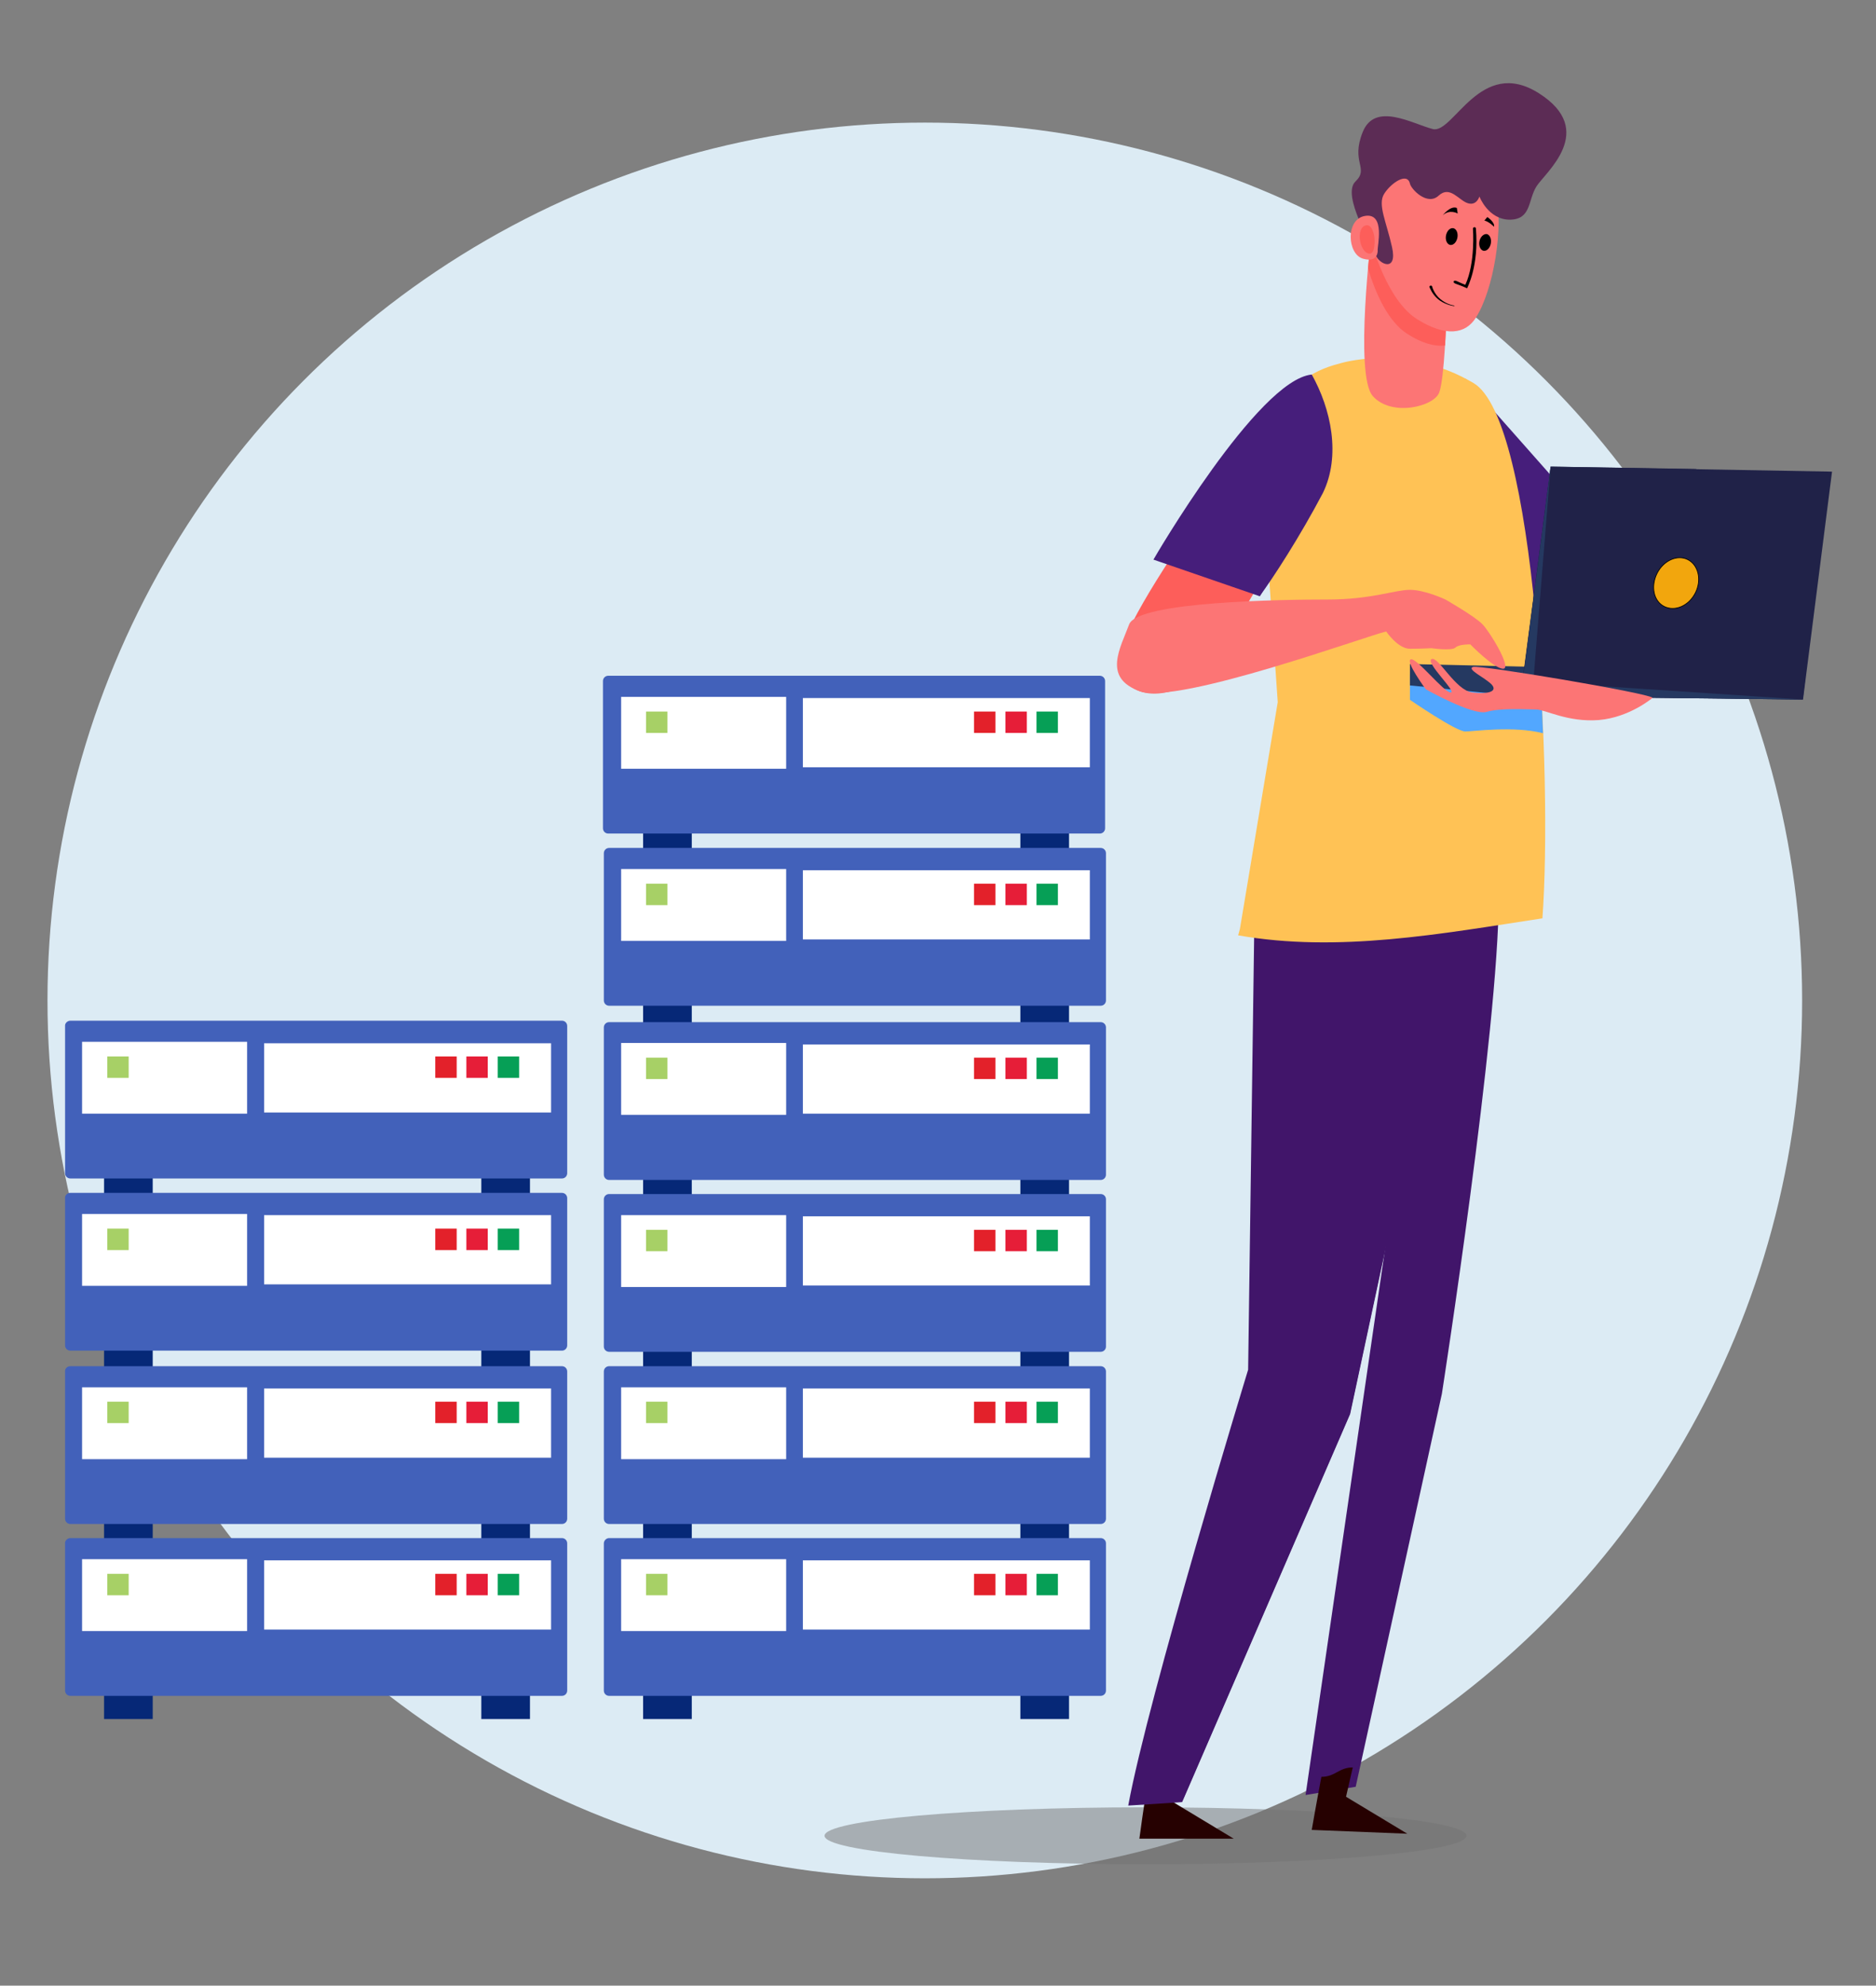 <?xml version="1.0" encoding="utf-8"?>
<!-- Generator: Adobe Illustrator 24.2.1, SVG Export Plug-In . SVG Version: 6.00 Build 0)  -->
<svg version="1.1" id="Layer_1" xmlns="http://www.w3.org/2000/svg" xmlns:xlink="http://www.w3.org/1999/xlink" x="0px" y="0px"
	 viewBox="0 0 640 677" style="enable-background:new 0 0 640 677;" xml:space="preserve">
<rect x="0" y="0" width="640" height="677" fill="#808080" stroke="none"/>
<style type="text/css">
	.st0{opacity:0;}
	.st1{fill:#FFFFFF;fill-opacity:0;}
	.st2{fill:#DCEBF4;}
	.st3{fill:#062877;}
	.st4{fill:#4261BA;}
	.st5{fill:#FFFFFF;}
	.st6{fill:#E3212A;}
	.st7{fill:#E61E38;}
	.st8{fill:#069F56;}
	.st9{fill:#A7D066;}
	.st10{display:none;fill:#062877;}
	.st11{display:none;fill:#41156A;}
	.st12{display:none;fill:#FFFFFF;stroke:#000000;stroke-width:0.25;stroke-miterlimit:10;}
	.st13{display:none;fill:#52A7FF;}
	.st14{display:none;fill:#330059;}
	.st15{display:none;fill:#461E7B;}
	.st16{display:none;fill:#202248;}
	.st17{display:none;fill:#253961;}
	.st18{display:none;fill:#241F1F;}
	.st19{display:none;fill:#4E93F7;}
	.st20{display:none;fill:none;stroke:#000000;stroke-width:0.25;stroke-miterlimit:10;}
	.st21{display:none;}
	.st22{display:none;fill:none;stroke:#000000;stroke-width:0.25;stroke-linecap:round;stroke-miterlimit:10;}
	.st23{display:none;fill:#FFFFFF;stroke:#000000;stroke-width:0.5;stroke-miterlimit:10;}
	.st24{display:none;fill:#FFFFFF;stroke:#231F20;stroke-width:0.25;stroke-miterlimit:10;}
	.st25{display:none;fill:none;stroke:#000000;stroke-width:0.5;stroke-miterlimit:10;}
	.st26{display:none;fill:#FFFFFF;}
	.st27{fill:#461E7B;}
	.st28{fill:#374A4F;}
	.st29{fill:#FD5E5A;}
	.st30{opacity:0.5;fill:#727272;enable-background:new    ;}
	.st31{fill:#41156A;}
	.st32{fill:#260101;}
	.st33{fill:#FFC255;}
	.st34{fill:#FC7575;}
	.st35{fill:#5C2C55;}
	.st36{fill:#52A7FF;}
	.st37{fill:#253961;}
	.st38{fill:#202248;}
	.st39{fill:#F2A60D;stroke:#000000;stroke-width:0.25;stroke-miterlimit:10;}
</style>
<g id="Layer_2_1_">
	<g id="Layer_1-2">
		<g id="Layer_6" class="st0">
			<rect class="st1" width="640" height="677"/>
		</g>
		<circle class="st2" cx="315.5" cy="341.1" r="299.3"/>
		<rect x="219.4" y="233.4" class="st3" width="16.6" height="352.7"/>
		<rect x="348.1" y="233.4" class="st3" width="16.6" height="352.7"/>
		<path class="st4" d="M207.8,348.5h167.7c1,0,1.8,0.8,1.8,1.8v50.2c0,1-0.8,1.8-1.8,1.8H207.8c-1,0-1.8-0.8-1.8-1.8v-50.2
			C206,349.3,206.8,348.5,207.8,348.5z"/>
		<rect x="211.9" y="355.6" class="st5" width="56.3" height="24.5"/>
		<rect x="273.9" y="356.1" class="st5" width="97.9" height="23.6"/>
		<rect x="332.3" y="360.6" class="st6" width="7.3" height="7.3"/>
		<rect x="343" y="360.6" class="st7" width="7.3" height="7.3"/>
		<rect x="353.6" y="360.6" class="st8" width="7.3" height="7.3"/>
		<path class="st4" d="M207.8,407.1h167.7c1,0,1.8,0.8,1.8,1.8v50.2c0,1-0.8,1.8-1.8,1.8H207.8c-1,0-1.8-0.8-1.8-1.8v-50.2
			C206,407.9,206.8,407.1,207.8,407.1z"/>
		<rect x="211.9" y="414.3" class="st5" width="56.3" height="24.5"/>
		<rect x="273.9" y="414.7" class="st5" width="97.9" height="23.6"/>
		<rect x="332.3" y="419.3" class="st6" width="7.3" height="7.3"/>
		<rect x="343" y="419.3" class="st7" width="7.3" height="7.3"/>
		<rect x="353.6" y="419.3" class="st8" width="7.3" height="7.3"/>
		<path class="st4" d="M207.8,465.8h167.7c1,0,1.8,0.8,1.8,1.8v50.2c0,1-0.8,1.8-1.8,1.8H207.8c-1,0-1.8-0.8-1.8-1.8v-50.2
			C206,466.6,206.8,465.8,207.8,465.8z"/>
		<rect x="211.9" y="473" class="st5" width="56.3" height="24.5"/>
		<rect x="273.9" y="473.4" class="st5" width="97.9" height="23.6"/>
		<rect x="332.3" y="477.9" class="st6" width="7.3" height="7.3"/>
		<rect x="343" y="477.9" class="st7" width="7.3" height="7.3"/>
		<rect x="353.6" y="477.9" class="st8" width="7.3" height="7.3"/>
		<path class="st4" d="M207.8,524.4h167.7c1,0,1.8,0.8,1.8,1.8v50.2c0,1-0.8,1.8-1.8,1.8H207.8c-1,0-1.8-0.8-1.8-1.8v-50.2
			C206,525.3,206.8,524.4,207.8,524.4z"/>
		<rect x="211.9" y="531.6" class="st5" width="56.3" height="24.5"/>
		<rect x="273.9" y="532" class="st5" width="97.9" height="23.6"/>
		<rect x="332.3" y="536.6" class="st6" width="7.3" height="7.3"/>
		<rect x="220.4" y="360.6" class="st9" width="7.3" height="7.3"/>
		<rect x="220.4" y="419.3" class="st9" width="7.3" height="7.3"/>
		<path class="st4" d="M207.5,230.4h167.7c1,0,1.8,0.8,1.8,1.8v50.2c0,1-0.8,1.8-1.8,1.8H207.5c-1,0-1.8-0.8-1.8-1.8v-50.2
			C205.7,231.2,206.5,230.4,207.5,230.4z"/>
		<rect x="211.9" y="237.6" class="st5" width="56.3" height="24.5"/>
		<rect x="273.9" y="238" class="st5" width="97.9" height="23.6"/>
		<rect x="332.3" y="242.6" class="st6" width="7.3" height="7.3"/>
		<rect x="343" y="242.6" class="st7" width="7.3" height="7.3"/>
		<rect x="353.6" y="242.6" class="st8" width="7.3" height="7.3"/>
		<path class="st4" d="M207.8,289.1h167.7c1,0,1.8,0.8,1.8,1.8v50.2c0,1-0.8,1.8-1.8,1.8H207.8c-1,0-1.8-0.8-1.8-1.8v-50.2
			C206,289.9,206.8,289.1,207.8,289.1z"/>
		<rect x="211.9" y="296.3" class="st5" width="56.3" height="24.5"/>
		<rect x="273.9" y="296.7" class="st5" width="97.9" height="23.6"/>
		<rect x="332.3" y="301.3" class="st6" width="7.3" height="7.3"/>
		<rect x="343" y="301.3" class="st7" width="7.3" height="7.3"/>
		<rect x="353.6" y="301.3" class="st8" width="7.3" height="7.3"/>
		<rect x="220.4" y="242.6" class="st9" width="7.3" height="7.3"/>
		<rect x="220.4" y="301.3" class="st9" width="7.3" height="7.3"/>
		<rect x="220.4" y="477.9" class="st9" width="7.3" height="7.3"/>
		<rect x="220.4" y="536.6" class="st9" width="7.3" height="7.3"/>
		<rect x="343" y="536.6" class="st7" width="7.3" height="7.3"/>
		<rect x="353.6" y="536.6" class="st8" width="7.3" height="7.3"/>
		<rect x="35.5" y="355.2" class="st3" width="16.6" height="230.9"/>
		<rect x="164.2" y="355.2" class="st3" width="16.6" height="230.9"/>
		<path class="st4" d="M24,465.8h167.7c1,0,1.8,0.8,1.8,1.8v50.2c0,1-0.8,1.8-1.8,1.8H24c-1,0-1.8-0.8-1.8-1.8v-50.2
			C22.1,466.6,23,465.8,24,465.8z"/>
		<rect x="28" y="473" class="st5" width="56.3" height="24.5"/>
		<rect x="90.1" y="473.4" class="st5" width="97.9" height="23.6"/>
		<rect x="148.5" y="477.9" class="st6" width="7.3" height="7.3"/>
		<rect x="159.1" y="477.9" class="st7" width="7.3" height="7.3"/>
		<rect x="169.8" y="477.9" class="st8" width="7.3" height="7.3"/>
		<path class="st4" d="M24,524.4h167.7c1,0,1.8,0.8,1.8,1.8v50.2c0,1-0.8,1.8-1.8,1.8H24c-1,0-1.8-0.8-1.8-1.8v-50.2
			C22.1,525.3,23,524.4,24,524.4z"/>
		<rect x="28" y="531.6" class="st5" width="56.3" height="24.5"/>
		<rect x="90.1" y="532" class="st5" width="97.9" height="23.6"/>
		<rect x="148.5" y="536.6" class="st6" width="7.3" height="7.3"/>
		<rect x="36.6" y="477.9" class="st9" width="7.3" height="7.3"/>
		<rect x="36.6" y="536.6" class="st9" width="7.3" height="7.3"/>
		<rect x="159.1" y="536.6" class="st7" width="7.3" height="7.3"/>
		<rect x="169.8" y="536.6" class="st8" width="7.3" height="7.3"/>
		<path class="st4" d="M24,348h167.7c1,0,1.8,0.8,1.8,1.8V400c0,1-0.8,1.8-1.8,1.8H24c-1,0-1.8-0.8-1.8-1.8v-50.2
			C22.1,348.9,23,348,24,348z"/>
		<rect x="28" y="355.2" class="st5" width="56.3" height="24.5"/>
		<rect x="90.1" y="355.7" class="st5" width="97.9" height="23.6"/>
		<rect x="148.5" y="360.2" class="st6" width="7.3" height="7.3"/>
		<rect x="159.1" y="360.2" class="st7" width="7.3" height="7.3"/>
		<rect x="169.8" y="360.2" class="st8" width="7.3" height="7.3"/>
		<path class="st4" d="M24,406.7h167.7c1,0,1.8,0.8,1.8,1.8v50.2c0,1-0.8,1.8-1.8,1.8H24c-1,0-1.8-0.8-1.8-1.8v-50.2
			C22.1,407.5,23,406.7,24,406.7z"/>
		<rect x="28" y="413.9" class="st5" width="56.3" height="24.5"/>
		<rect x="90.1" y="414.3" class="st5" width="97.9" height="23.6"/>
		<rect x="148.5" y="418.9" class="st6" width="7.3" height="7.3"/>
		<rect x="36.6" y="360.2" class="st9" width="7.3" height="7.3"/>
		<rect x="36.6" y="418.9" class="st9" width="7.3" height="7.3"/>
		<rect x="159.1" y="418.9" class="st7" width="7.3" height="7.3"/>
		<rect x="169.8" y="418.9" class="st8" width="7.3" height="7.3"/>
		<rect x="545.5" y="77.2" class="st10" width="7.6" height="18.9"/>
		<path class="st11" d="M453.3,366c-0.9,6.7-2.1,16.5-3.3,28.5c-2.5,24-6.3,61.5-6,106.8c0.3,37.4,3.3,74.7,8.9,111.6l18.3,1.7
			l13.1-116c9.8-28,19.5-56,29.3-84.1c7.7,29.9,13.7,60.2,18.1,90.8c5.2,36.4,8.2,73.1,8.7,109.9l18-0.5c5.8-34.1,10-63,13.1-85
			c10.4-75.4,11.5-107.1,11.4-131.3c-0.1-13.9-0.6-25.2-1-32.3L453.3,366z"/>
		<path class="st12" d="M619.7,226.9c-1.6-8.1-3.7-19-11.1-30c-6.6-9.7-10.3-9.2-29.2-28c-7.2-7.2-10.8-10.8-14.8-15.9
			c-7.5-9.9-13.1-21.1-16.4-33c-7.5,0.8-13.7,1.7-18.2,2.5c-3.3,0.6-10.3,1.8-10.4,3.9c0,1,1.6,1.4,2.1,3.1s-0.6,3.7-1.7,5.2
			c-14,21-24.9,29.4-31.4,34.6c-2.9,1.9-5.8,3.9-8.4,6.1c-5.6,5.2-10.3,11.4-13.9,18.2c-9.3,18-10,43.3-10,46.1
			c-0.7,36.3,4,46.7,4,70.9c-0.1,21-3.4,41.8-10,61.8h136.5c-2.8-12.6-2.5-25.7,1.1-38.1c0.1-0.2,0.1-0.5,0.2-0.8
			c2.8-9,7.1-17.5,12.7-25.2c4.4-6.2,10.8-19,19.8-47.6C622.1,249.3,621.8,237.9,619.7,226.9z"/>
		<path class="st13" d="M499.7,163.7c-9.6,2.4-18.9,6.1-27.5,11c-10.7,6.1-19.5,13.7-23.5,18.4c-18,20.6-4.6,53.7,0.7,106.1
			c2.5,25,2.9,50.1,1,75.1c23.9,3.3,48.1,4.9,72.2,4.7c21.6-0.2,43.1-1.7,64.5-4.7c-1.3-9.4-1.3-18.8-0.2-28.2
			c0.8-6.7,2.3-13.4,4.6-19.8c6.8-19.4,15-22.6,27.5-50.4c5.7-12.7,10.8-24.5,12.3-41c1.1-11.4,2.8-30.5-8.5-43.2
			c-3.3-3.7-5.5-4.2-19.6-12.5c-12.1-7.1-21.7-13.1-27.8-16.9c-8.9,3.1-14.5,6.9-18.8,8.9c-13.6,6.4-15.1,6.9-17.6,7.1
			c-6.5,0.6-6-1.8-25.8-6.5c-4.9-1.2-7-2.3-9.4-4.1C502.1,166.6,500.8,165.2,499.7,163.7z"/>
		<path class="st14" d="M532,206.7c1.4,34.5,2.8,69.1,4.2,103.6l-9.5,9l-7,6.6l-1.8-2.1c-4.5-5.5-9-10.9-13.5-16.4
			c1.2-6.6,2.3-13.3,3.5-19.9c5.5-30.9,10.9-61.8,16.4-92.6l-7-7.2l9.7-11.6l0.8-1l6.3,6.8l1.6,1.8l3.2,3.5l-7.6,8.4l0.2,6.1
			L532,206.7z"/>
		<path class="st11" d="M536.2,310.3l-9.5,9c0.5-0.6,1-1.3,1.4-1.9c5.4-8,5.1-18.5,4.5-28.1c-0.8-12.2-2-24.4-1.1-36.5
			c0.3-4.5,1-9,0.9-13.6c0-6-1.3-11.9-1.8-17.8c-0.4-4.8-0.5-10.1,1.3-14.7C533.4,241.2,534.8,275.8,536.2,310.3z"/>
		<path class="st15" d="M528.7,177.5c-0.3-0.1-0.5-0.2-0.7-0.3c-0.4-0.3-0.7-0.7-0.7-1.2l0.8-1l6.3,6.8l0,0
			C532,181,530.9,178.3,528.7,177.5z"/>
		<path class="st15" d="M531.5,195.4l0.2,6.1c-0.4-0.9-0.7-1.9-0.9-2.9c-0.3-2.2,0.8-4.4,2.1-6.3c1.5-1.7,2.9-3.5,4.1-5.4
			c0.1-0.1,0.2-0.3,0.2-0.5c0-0.4-0.4-0.5-0.7-0.7c-0.7-0.4-0.9-1.3-0.7-2c0-0.1,0-0.2,0.1-0.3l3.2,3.5L531.5,195.4z"/>
		<path class="st16" d="M428.6,198.9l25.1,67.6H372l-21.9-60.1c-1.1-2.9,0.4-6.1,3.3-7.2l0,0c0.6-0.2,1.3-0.3,1.9-0.3H428.6z"/>
		<path class="st17" d="M428.6,198.9h3.9c2.1,0,4,1.3,4.7,3.3l23.7,64.3h-7.2L428.6,198.9z"/>
		<path class="st17" d="M372.3,266.5h81.5v6.5h-78.5c-1.7,0-3-1.3-3-3V266.5L372.3,266.5L372.3,266.5z"/>
		<path class="st17" d="M453.8,273h50.4c1.8,0,3.2-1.5,3.3-3.3l0,0c0-1.8-1.5-3.3-3.2-3.3h-50.4L453.8,273L453.8,273z"/>
		<path class="st12" d="M406.6,232.5c1.5,4.7-0.3,9.5-4.2,10.8s-8.2-1.5-9.8-6.1s0.3-9.5,4.2-10.8S405.1,227.8,406.6,232.5z"/>
		<path class="st12" d="M462.7,193.8c-0.5-0.5-0.8-1.2-0.8-1.9c0-2.8,5.9-4.7,9.2-5.8c5.7-1.9,9.7-3.2,14.3-2.6
			c6.7,1,10.6,5.4,14.5,9c3.3,3,11.5,7.4,27.9,16.2c8.9,4.8,26.3,12.4,56.8,16.8c3.2,0.8,15.2,4,22.9,15.6
			c5.4,8.1,9.8,22.2,3.6,31.1c-7.6,10.9-28,9-39.4,5.9c-36.3-10-64.6-55.7-69.1-67.1c-0.6-1.6-1.9-5.3-5.3-7.3
			c-6.2-3.6-13.4,1.7-16.7-2c-2.1-2.4-0.7-6.7-3.8-8.9c-1-0.7-2.5,0.6-2.5,0.6c-1.8-0.5-2.9-1.6-3.8-1.4
			C468.6,192.6,466.2,193.1,462.7,193.8z"/>
		<path class="st12" d="M385.3,289.1c-1.4-5.2-3-14.7,1.6-18.2c2.2-1.7,4.9-1.5,6.3-1.3c12.2,0.9,24.4-0.3,36.7,0
			c8.3,0.3,16.5,0.1,24.7-0.8c11.1-1.2,22.2-3.5,22.6-1.9c0.4,1.2-5.5,3.3-5.1,5.2c0.3,1.2,3,1.6,6.8,2.1c2.9,0.4,5.8,0.5,8.7,0.5
			c-2.7,2.4-6.8,5.2-11.8,5.3s-6.3-2.1-10.3-1.6c-5.4,0.8-7.3,5.9-13.7,12.9c-4.5,4.7-9.5,8.9-15,12.4c-5.1,3.1-15.4,9.3-27.6,6.8
			C399.3,308.4,388.5,300.9,385.3,289.1z"/>
		<path class="st18" d="M429,633c6.8,6.2,13.6-0.2,32.9,2.3c4.1,0.5,8.5,1.4,11.7-1.2c2.2-1.9,3.5-4.7,3.5-7.6
			c0.1-4.5-3.1-6.4-4.4-14c-0.2-1.2-0.3-2.1-0.3-2.8l-20.5,0.3c-1.7,2.7-3.9,5.1-6.4,7.1c-8.8,6.6-18.7,4.6-20,8.8
			C424.6,628.9,428.5,632.6,429,633z"/>
		<path class="st18" d="M534.6,617.3c-1.5,2.7-5,11.1-2.2,14.9c1.7,2.2-2.6,0.8,15.4,1.6c8.8,0.4,14.2,1.1,15.6-1.5
			c0.5-1.2,0.7-2.4,0.7-3.7c0.2-1.6,0.2-3.3,0-4.9c-0.2-2.1-0.5-4.2-1.1-6.2c-0.9-3.3-2.1-6.5-3.8-9.5c-15.3-2.6-19.7-1.2-20.7,0.8
			c-0.2,0.5-0.5,1.6-1.5,3.8C536.3,614.2,535.5,615.8,534.6,617.3z"/>
		<path class="st19" d="M619.8,271.6c-0.3,4-1.3,5.8-2.3,6.6c-0.2,0.1-0.3,0.2-0.5,0.3c-2.1,1-3.5-1.2-7.2-0.8
			c-3.3,0.3-4,2.3-7.8,3.5c-2.5,0.7-5.2,0.8-7.7,0.2l-7.6-35.8l-4.6-21.4c2.6-3.7,4.8-4.6,6.3-4.6c1.5,0.1,3,0.6,4.1,1.6
			c1.4,1.2,3.2,1.9,5,1.9h0.2c2.5,0,3.2-1.4,5.5-1.9c2.7-0.6,6.8,0.1,12.6,5.9c1.5,3,2.8,6.1,3.8,9.3
			C624,251.1,621.7,264.3,619.8,271.6z"/>
		<path class="st20" d="M598.2,223.4c4.9,12.1,7.7,25.1,8.2,38.1"/>
		<path class="st20" d="M613.5,249.2c1.3,4.2,1.9,8.5,1.8,12.9c0,5.4-0.7,10.7-2.3,15.9"/>
		<path class="st19" d="M422.4,310c0,0.2-0.3,0.4-0.8,0.7c-2.9,1.4-12.9,3.1-19.7,1.6c-15.5-3.3-22.8-25-25.4-34.8
			c-0.6-2.4-1-4.1-1-4.6h9.4c1.8,8.5,5.8,16.5,11.7,22.9c10.1,10.9,22.3,13.3,23.5,12.9c0.4-0.1,0.8-0.1,1.2,0
			C421.8,309,422.2,309.4,422.4,310z"/>
		<path class="st20" d="M379.3,272.8c2.3,13.7,9.8,26,20.8,34.3"/>
		<path class="st20" d="M471.1,377.5c0.1,0.5,1,7.4-4.1,11.7c-2.3,1.9-5.2,3-8.2,2.9"/>
		<path class="st20" d="M562.2,377.5c-0.1,0.5-1,7.4,4.1,11.7c2.3,1.9,5.2,3,8.2,2.9"/>
		<path class="st11" d="M518,323.4v0.3c-4.5-5.5-9-11-13.5-16.4c1.2-6.6,2.3-13.3,3.5-19.9c0.3,8.5-1.3,17.7,3.3,24.9
			C513.7,316.1,517.5,319.1,518,323.4z"/>
		<path class="st13" d="M619.8,271.6c0,1.5-0.3,3.1-0.9,4.5c-0.5,1.2-1,2.3-2.2,2.7c-1.2,0.4-2.5,0.1-3.5-0.6
			c1.3-0.3,2.5-0.9,3.5-1.8c0.4-0.4,0.8-0.8,1.2-1.2c2.2-2.7,2.3-9.6,2.3-12.3c0.2-6.4,0.7-5.1,0.6-9.4c0.1-4.6-0.5-9.1-1.8-13.5
			c-1.6-5.4-3.8-8.5-7.5-13.7c-0.8-1.2-1.8-2.1-3.1-2.8c-0.7-0.3-4-1.9-6.5,0c-1.7,1.4-2.4,3.7-1.8,5.9c-0.1-2.3-1-4.6-2.6-6.3
			c2.5,0,3.2-1.4,5.5-1.9c2.7-0.6,6.8,0.1,12.6,5.9c1.5,3,2.8,6.1,3.8,9.3C624,251.1,621.7,264.3,619.8,271.6z"/>
		<path class="st13" d="M421.6,310.7c-2.9,1.4-12.9,3.1-19.7,1.6c-15.5-3.3-22.8-25-25.4-34.8c0.8,0.3,1.4,0.9,1.8,1.7
			c0.9,2.4,1.5,4.9,2.2,7.3c0.4,1.5,1,3,1.7,4.5c1,2,2.2,3.9,3.5,5.8c1.5,2.3,3.1,4.5,5,6.4c2,1.8,4.3,3.3,6.9,4.2
			c4.3,1.6,6.7,1,12.5,1.4C413.9,309.1,417.8,309.8,421.6,310.7z"/>
		<path class="st13" d="M592.5,221.3c-0.7,0.6-1.6,0.7-2.4,0.4c-3-0.9-5.6,0.1-5.6,3.7c0.1,1.7,0.5,3.4,1.1,5
			c0.8,3.8,1.2,7.7,1.1,11.6v3.7l-4.5-21.4c2.6-3.7,4.8-4.6,6.3-4.6C589.9,219.7,591.3,220.3,592.5,221.3z"/>
		<path class="st21" d="M507.4,126.8c-0.1-3.7-0.3-10.3,3.9-14.4c0,0,0.3-0.3,0.7-0.6c8.2-6.1,28.5,4.8,30.2,1.9
			c0.6-1-1.8-2.2-2.6-5.6c-1.4-6.1,3.8-13.4,6.4-13c0.9,0.2,2.1,3,4.5,8.6c0.2,0.6,1.2,2.9,1.6,3.9c6.2,16.9,1.8,29.5,1.8,29.5
			c-4.1,11.7-16.6,20.1-31.3,22.4l-15.5-8.2C507.5,141.2,507.6,133.3,507.4,126.8z"/>
		<path class="st12" d="M527.8,115c9.7,0.2,14.5,8.6,18.5,6.3c2.7-1.6,2.7-6.6,2.7-11.1c0-6.8-1.8-7.8-2.9-14.9
			c-1.9-12.2,1.3-19.5-3.3-23.7c-0.1-0.1-0.3-0.2-0.4-0.3C538,69,534,74,526,74.3c-7,0.2-8.4-1.9-11.2-0.4c-2.3,1.2-4,4.2-4.1,25.5
			c-0.1,15,0.7,17.7,2.8,18.8C517.2,120.1,520.2,114.9,527.8,115z"/>
		<path class="st21" d="M564.5,60.8c1.8,4-1.3,5.8-3.8,18.6c-2.6,13.6-0.8,20.8-4.8,22.6c-3.4,1.5-7.9-2.1-8.2-2.3
			c-1.5-1.2-3.2-3.3-4.4-9.2c-1.2-6.1-1.3-12.3-0.2-18.4c-2,0.5-4.8,1.2-8.4,1.7c-0.5,0.1-13.6,2-20,0.6
			c-16.1-3.4-27-35.5-20.7-40.5C499.1,29.8,561.5,54,564.5,60.8z"/>
		<path class="st22" d="M507.8,85.6c3.1-2.8,7.6-3.5,11.3-1.6"/>
		<path class="st22" d="M525.5,83.8c3.6-2.1,8.1-1.8,11.5,0.7"/>
		<path class="st23" d="M531.9,120.4c0.5,1.1-2.9,7.1-7.7,8c-4.3,0.9-8.5-2.7-8.3-3.9c0.2-0.9,2.5-0.1,7.1-1.1
			C528.8,122,531.4,119.5,531.9,120.4z"/>
		<path class="st24" d="M552.2,109.3c2.2,0.2,6-5,6.9-10.2s-0.5-11.4-3.4-11.8c-2.3-0.3-5.1,3.2-6.2,5.3c-1.5,3-1,5.5,0.1,10.5
			C550.5,107.2,551,109.1,552.2,109.3z"/>
		<circle class="st21" cx="533.5" cy="93.6" r="2.6"/>
		
			<ellipse transform="matrix(0.655 -0.755 0.755 0.655 106.342 419.755)" class="st21" cx="513.1" cy="93.4" rx="2.6" ry="2.6"/>
		<path class="st25" d="M554.8,95.8c0.9,0,1.5,0.8,1.5,1.6c0.1,1.6,0.3,3.4-0.5,3.8s-1.3-0.7-1.6-0.9"/>
		<circle class="st26" cx="532.8" cy="95.2" r="0.9"/>
		<polygon class="st26" points="540.3,85.9 552.8,81.7 542,86.6 		"/>
		<path class="st15" d="M528.3,174.9l-3.1,4.6v0.1l-4.2,6.1c-4.4-2.1-9-4.3-13.6-6.7c-1.5-0.8-3-1.6-4.5-2.4s-3.1-1.7-4.8-2.6
			c-3.8-2.1-7.5-4.3-11.1-6.4c0.8-1.2,1.8-2.3,2.9-3.2c0.3-0.2,0.7-0.5,1.2-0.9c1.1-0.8,2.3-1.5,3.6-2.1c0.9-0.5,1.9-0.9,2.8-1.2
			L528.3,174.9z"/>
		<path class="st25" d="M522.5,90.3l-4.9,24c0.4,0.1,0.7,0.1,1.1,0.1c1.7,0,3.3-0.6,4.6-1.7"/>
		<path class="st15" d="M495.7,171.9c2.4,1.4,5.1,2.7,7.2,4.6c-1.6-0.8-3.1-1.7-4.8-2.6c-3.8-2.1-7.5-4.3-11.1-6.4
			c0.8-1.2,1.8-2.3,2.9-3.2c0.3-0.2,0.7-0.5,1.2-0.9c1.1-0.8,2.3-1.5,3.6-2.1c-0.1,0.5-0.4,1-0.8,1.3c-0.6,0.4-1.2,0.7-1.8,1
			c-1.5,0.8-2.7,2.1-3.3,3.6C491,168.8,493.3,170.4,495.7,171.9z"/>
		<path class="st15" d="M525.1,179.5l-4.1,6.1c-4.4-2.1-9-4.3-13.6-6.7h0.3c2.3-0.1,4.3,1.6,6.4,2.7c1.9,0.9,4,1.4,6.1,1.3
			c1.2,0.1,2.4-0.4,3.3-1.3C524,180.9,524.4,179.9,525.1,179.5z"/>
		<path class="st15" d="M562.9,171.9c1-0.5,2-0.9,3-1.2c-2.2,1.3-4.4,2.5-6.8,3.8c-7.6,4-15.4,7.5-23.5,10.5l-5.8-7.5v-0.4
			c1.5,0.9,2,2.8,3.2,4c1.4,1.3,3.4,1.8,5.3,1.5c1.9-0.3,3.7-1,5.3-1.8L562.9,171.9z"/>
		<path class="st15" d="M575,164.1c0.3-0.2,0.5-0.5,0.5-0.8s-0.1-0.6-0.3-0.8c-1.3-1.7-3.7-2.1-5.3-3.5c-0.8-0.7-1.4-1.8-2.5-2.1
			c-1.5-0.6-3.1,0.6-4.6,1.3c-1.3,0.6-2.7,0.9-4.1,1l8.1-4.1c1.9,1,3.8,2.2,5.9,3.5c2.1,1.4,4.1,2.8,5.9,4.1
			c-2.1,1.4-4.3,2.9-6.6,4.3C572.9,166.1,573.9,165.1,575,164.1z"/>
		<path class="st20" d="M574.6,211.3c-0.7,4.2-0.6,8.5,0.2,12.6"/>
		<rect x="13.1" y="586.2" class="st10" width="379.7" height="2.3"/>
		<path class="st15" d="M578.5,162.7c-2.1,1.4-4.3,2.9-6.6,4.3c-1.9,1.2-3.9,2.4-6,3.7s-4.3,2.5-6.8,3.8c-7.6,4-15.5,7.5-23.5,10.5
			l-5.8-7.5c-0.7-0.9-1.4-1.8-2.1-2.7l31-15.7l8.1-4.1c1.9,1,3.8,2.2,5.9,3.5C574.8,160,576.7,161.4,578.5,162.7z"/>
	</g>
</g>
<g>
	<polygon class="st27" points="499.9,129.1 543,177.8 525,208.8 503.8,171.4 	"/>
	<polygon class="st28" points="535.4,234.1 481,226.4 607.8,229.3 613.7,237.4 	"/>
	<path class="st29" d="M440.8,132.9c0,0-61.3,78.5-59.1,93.5c2.2,15,21.3,10.6,28.2,3.7c7-7,36.3-60.8,36.3-60.8L440.8,132.9z"/>
	<path class="st30" d="M281.3,625.9c0,5.4,49,9.7,109.5,9.7s109.5-4.3,109.5-9.7s-49-9.7-109.5-9.7S281.3,620.5,281.3,625.9z"/>
	<g>
		<path class="st31" d="M481.4,364.8l-36,247.2l17.1-2.8l29.4-134c0,0,19.4-124.4,19.4-169.3L481.4,364.8z"/>
		<path class="st32" d="M388.7,626.9h32.2L400,614.3l2.3-10c-4.8,0-5.9,3.2-10.7,3.2C390.3,614.8,388.7,626.9,388.7,626.9z"/>
		<path class="st32" d="M447.5,623.9l32.6,1.3l-20.9-12.6l2.3-10c-4.8,0-5.9,3.2-10.7,3.2C449.4,613,447.5,623.9,447.5,623.9z"/>
		<path class="st31" d="M510,269.5c-35.5,0.8-50.3,20.7-83.3,29.8l1.3,9.4L425.8,467c0,0-34.1,111.5-40.9,148.6
			c0,0,19.5-1.2,18.4-1.2l57.3-132.3l25.9-120.9l21.2-47L510,269.5z"/>
		<polygon class="st31" points="486.4,361.2 455.4,480.4 403.2,614.4 460.5,482.1 		"/>
		<path class="st33" d="M456.8,124c0,0,22.3-7.3,45.9,6.6c21.2,12.5,27,134.8,23.5,182.5c-34.7,5.3-69.7,11.8-103.8,5.8l0.6-2.2
			l12.9-77.3l-3.1-44.9C432.9,194.6,416.4,134.1,456.8,124z"/>
		<path class="st34" d="M493.4,108.4c0,0-0.6,20.5-2.4,25.4c-1.8,4.9-16.4,8.4-22.7,1.2c-6.3-7.2-0.4-55.2-0.4-55.2L493.4,108.4z"/>
		<path class="st29" d="M466.7,91.5c0.6-6.8,1.2-11.6,1.2-11.6l25.5,28.5c0,0-0.1,4.3-0.4,9.4c-3.5,0.4-7.8-0.7-12.8-3.9
			C473.6,109.8,469.2,99.9,466.7,91.5z"/>
		<path class="st34" d="M501.2,49c0,0,6.3,3.6,9.1,16.1s-0.8,33.8-6.8,43.2c-3.5,5.6-10.2,6.7-20.1,0.5c-9.8-6.2-15.3-24.1-17-31.6
			C464.8,69.6,473.8,40.6,501.2,49z"/>
		<path class="st35" d="M504.7,67c0,0,3,7.9,10.4,7.9c7.4-0.1,6.1-6.7,9.1-11.4s20.8-19,0.8-31.7s-29.2,14-36.2,12.2
			s-19.7-9.4-23.9,1s2.3,12.3-2.5,16.9s5.7,21.7,6.9,25s7.5,6,5.6-2.6s-5-14.6-2.7-18.2c2.3-3.7,7.9-7.5,8.8-3.5
			c0.4,1.9,5.9,7.7,9.8,4.1s6.9,1.7,10,2.6C503.8,70.2,504.7,67,504.7,67z"/>
		<path class="st34" d="M470,85.4c-0.2-1.3,2.7-12.8-4.2-11.8s-6.2,13.1-0.8,14.6C470.3,89.7,470,85.4,470,85.4z"/>
		<path class="st29" d="M468.9,81c0,0-0.6-5.3-3.4-4s-1.7,8.4,1.2,9.4C469.5,87.3,468.9,81,468.9,81z"/>
		<g>
			<path d="M493.3,80.3c-0.3,1.6,0.4,3,1.4,3.2c1.1,0.2,2.2-0.9,2.5-2.5s-0.4-3-1.4-3.2C494.7,77.6,493.6,78.7,493.3,80.3z"/>
			<path d="M504.7,82.3c-0.3,1.6,0.4,3,1.4,3.2c1.1,0.2,2.2-0.9,2.5-2.5s-0.4-3-1.4-3.2C506.1,79.7,505,80.8,504.7,82.3z"/>
			<g>
				<path d="M491.4,102c-2.2-1.8-2.9-4.4-2.8-4.3c-0.2-0.6-1.2-0.3-0.9,0.3c0.8,1.8,1.8,3.2,3.4,4.4c2.3,1.6,5.1,2.1,5.1,1.9v-0.1
					C495.6,104.1,493.6,103.8,491.4,102z"/>
			</g>
			<path d="M497,70.9l0.3,1.9c0,0-2.7-1.6-5.1,0.6C492.2,73.4,494.8,70,497,70.9z"/>
			<path d="M509.7,77.3c0,0-1.8-1.8-3.3-2.1l1-1.2C507.4,74,510,75.7,509.7,77.3z"/>
			<g>
				<path d="M500.5,98.3c0-0.1,4.1-7.5,3-20.4c0-0.6-1-0.6-1,0.1c0,0.1,0.9,11.5-2.6,19.1c-2.7-1-3.6-1.9-4-1.1
					C495.8,96.8,497.1,96.7,500.5,98.3z"/>
			</g>
		</g>
		<path class="st36" d="M525.5,231.4L481,230v8.6c0,0,15.7,10.8,18.9,10.8c2.4,0,16.6-2,26.5,0.6
			C526.2,243.9,525.9,237.6,525.5,231.4z"/>
	</g>
	<polygon class="st37" points="607.8,229.3 481,226.4 481,233.7 518.8,237.4 613.7,237.4 	"/>
	<polygon class="st38" points="518.8,237.4 529,159.1 625,160.8 615.1,238.5 	"/>
	<path class="st38" d="M529,159.1l-10.3,78.2l96.3,1.2l0.8-6.5c-10.1,0.9-55.8,3.9-59.9-11.8c-3.6-13.6,14.5-46.3,22.8-60.3
		L529,159.1z"/>
	<polygon class="st37" points="529,159.1 518.8,237.4 615.1,238.5 523.1,232.4 	"/>
	<path class="st34" d="M563.8,237.9c0,0-7.8,6.7-18.4,7.6c-10.6,0.8-18.3-3.6-21.3-3.6s-12.2-0.6-16.9,0.8
		c-4.7,1.4-20.8-7.7-20.8-7.7s-7.1-9.6-5.1-10.2c2-0.6,11.3,11.3,13.6,11.3s-8.8-10.3-6.5-11.4c2.3-1,8.1,10.7,13.9,11.4
		s8.7-0.5,6.5-2.8c-2.3-2.3-8.5-5.1-6.3-5.9C504.8,226.6,562.3,236.3,563.8,237.9z"/>
	<path class="st34" d="M493.1,204.4c0,0-7-3.3-12.1-3.3s-13.2,3.3-27.9,3.3s-65,0.6-67.9,8.5s-9.3,18.3,3.8,22.8
		c13.1,4.5,77.3-18.9,83.9-20.4c0,0,4,5.9,8.1,5.9s7.3-0.2,7.3-0.2s7,1,8.2-0.2s5.1-1.1,5.1-1.1s8.1,8.3,11.2,8.3
		s-4.5-12.6-7.1-15.2C503.1,210.1,493.1,204.4,493.1,204.4z"/>
	<path class="st27" d="M447.5,127.7c0,0,11.4,23,2.7,39.6s-20.4,36-20.4,36l-36.3-12.5C393.4,190.9,429.1,129.5,447.5,127.7z"/>
	<path class="st27" d="M447.5,127.7c6.6,11.7,10,27.7,3.8,40.4c-7.8,14.8-17,29-21.6,35.2C447.1,167.6,459.6,161.2,447.5,127.7z"/>
</g>
<path class="st39" d="M565.3,195.5c2.2-4.4,6.9-6.5,10.5-4.7s4.8,6.9,2.6,11.3s-6.9,6.5-10.6,4.7S563.1,199.9,565.3,195.5z"/>
</svg>
